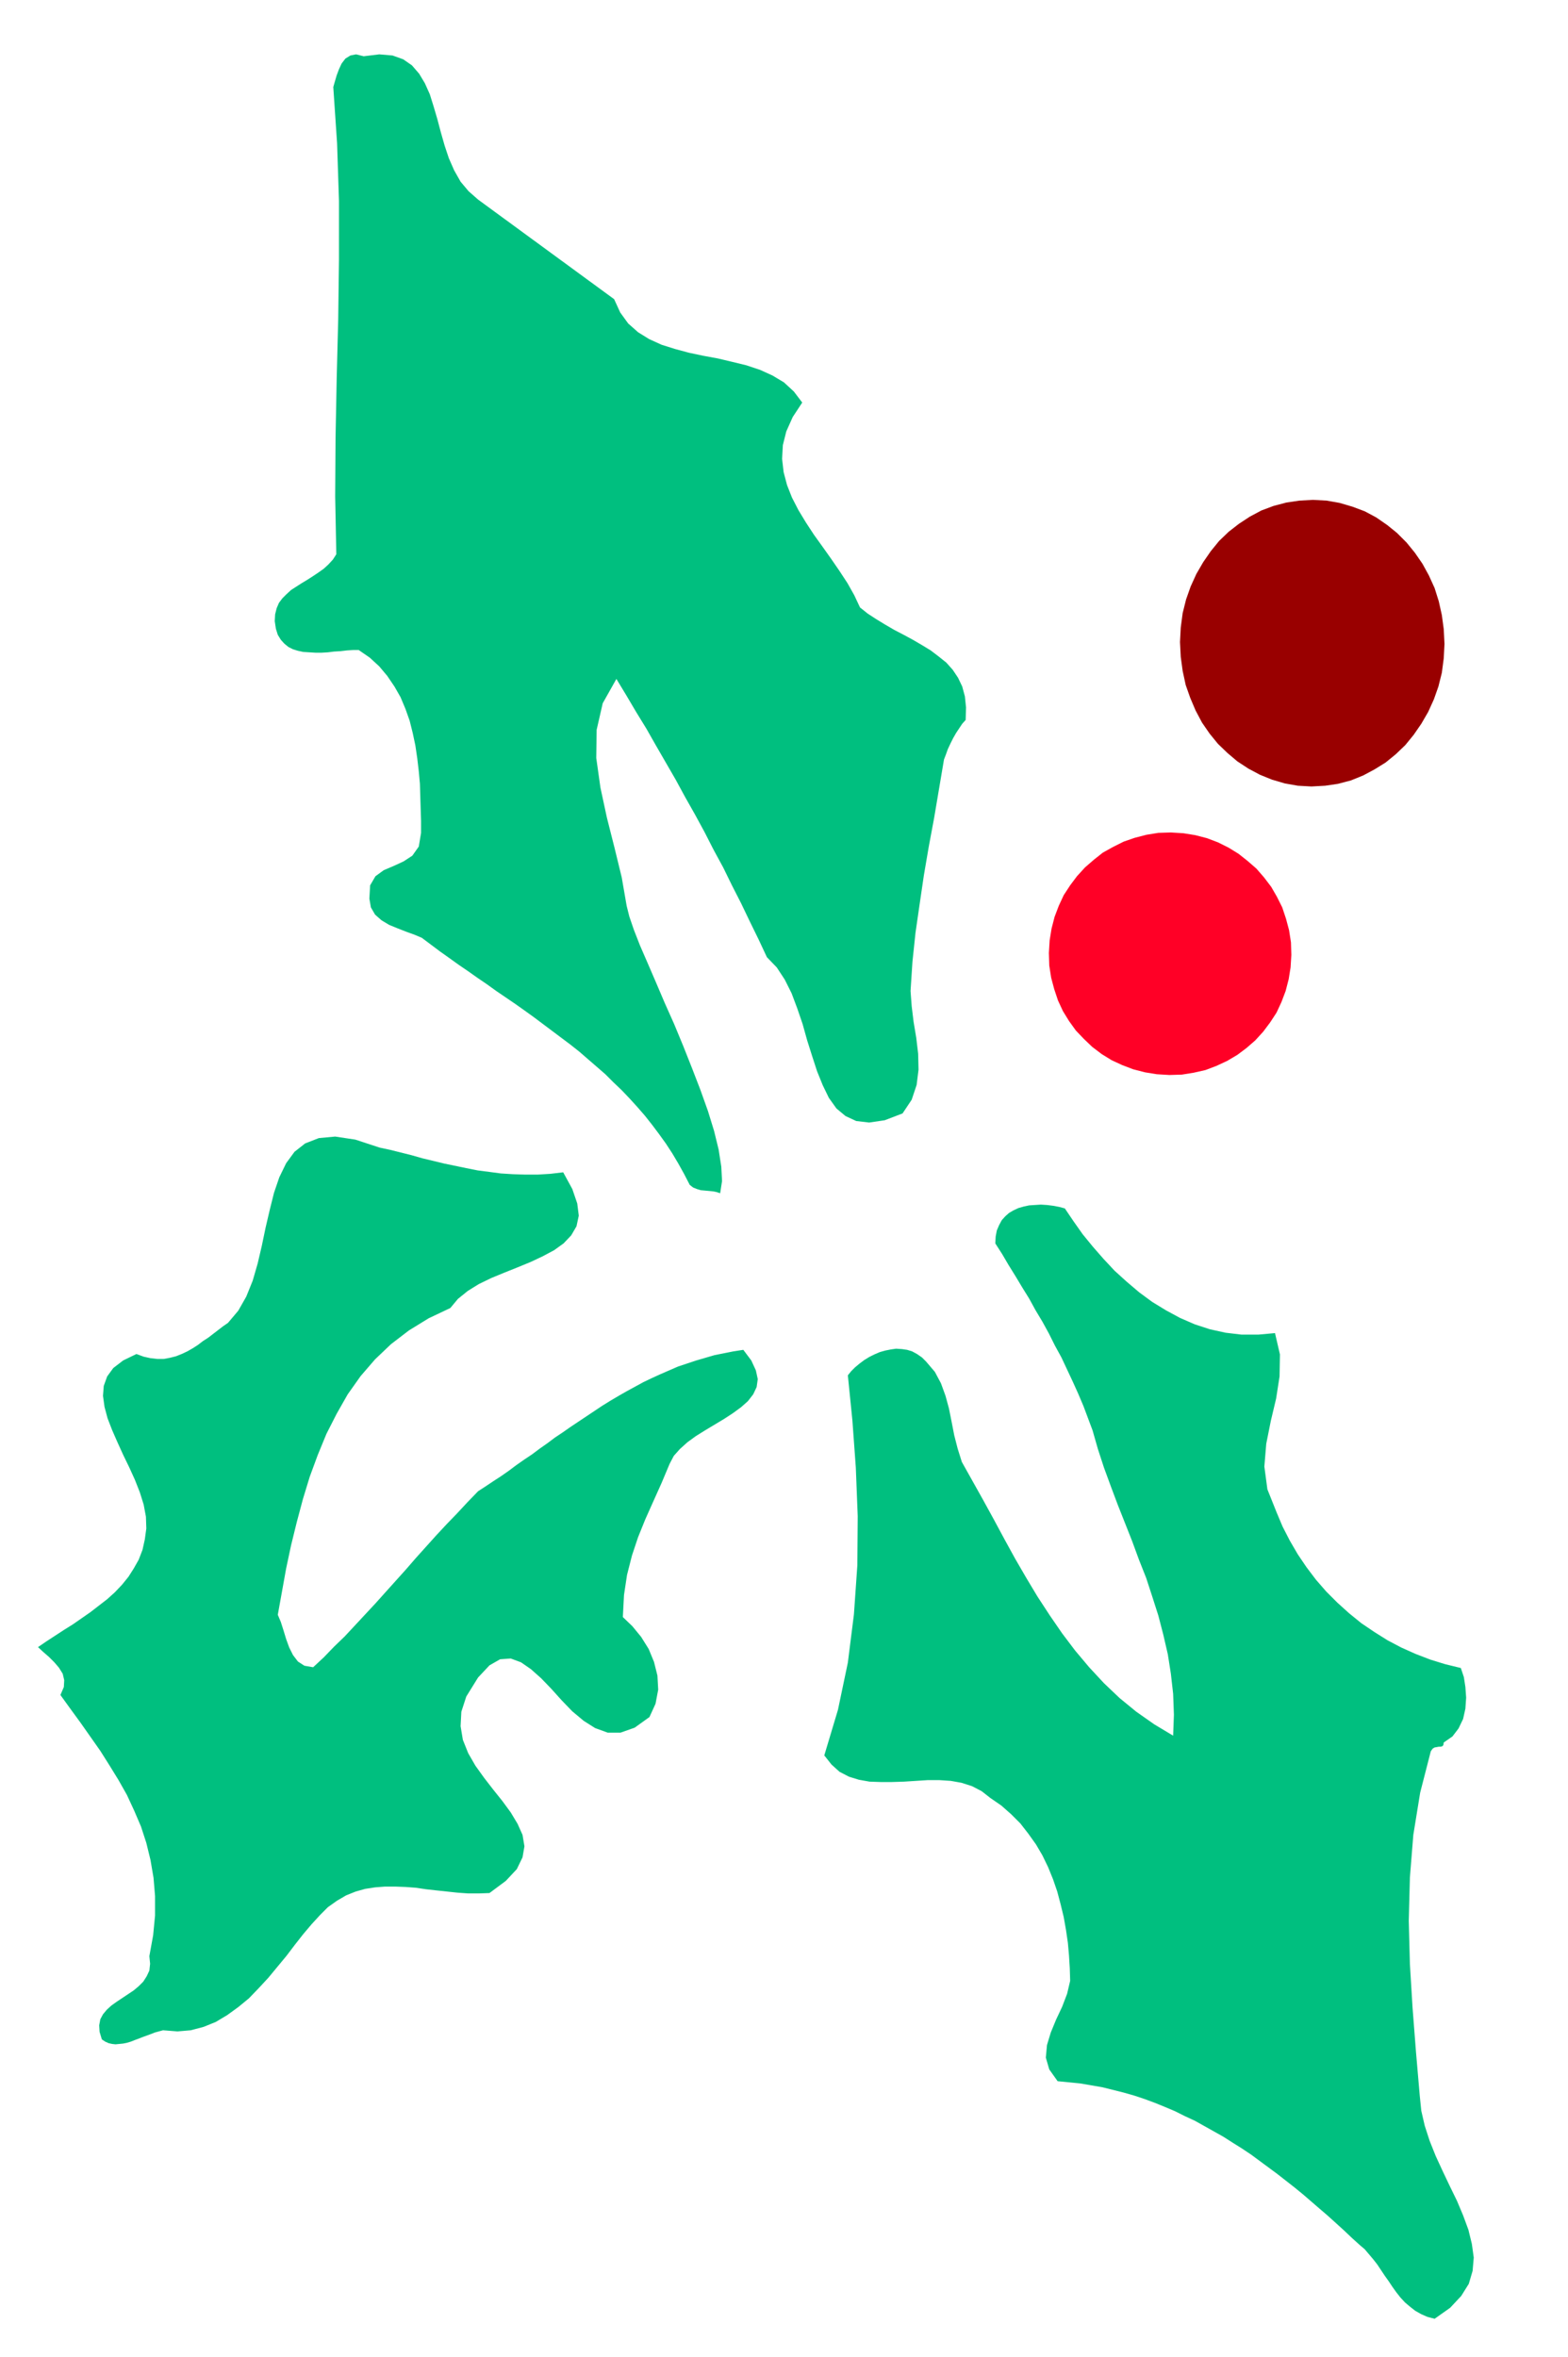 <svg xmlns="http://www.w3.org/2000/svg" width="4.126in" height="6.2in" fill-rule="evenodd" stroke-linecap="round" preserveAspectRatio="none" viewBox="0 0 4126 6200"><style>.pen1{stroke:none}</style><path d="m385 4021-1-31-6-32-10-32-13-33-15-33-16-33-15-33-14-32-12-31-8-30-4-29 2-26 9-25 16-22 26-20 35-17 19 7 18 4 18 2h17l16-3 16-4 15-6 15-7 14-8 14-9 13-10 14-9 13-10 13-10 13-10 13-9 27-32 21-37 17-42 13-45 11-47 10-48 11-47 11-44 14-41 18-37 22-30 28-22 36-14 43-4 53 8 64 21 28 6 28 7 28 7 28 8 29 7 29 7 29 6 29 6 30 6 31 4 30 4 32 2 32 1h33l33-2 34-4 24 44 13 38 4 32-6 28-14 24-20 21-25 18-30 16-32 15-34 14-35 14-34 14-33 16-29 18-26 21-20 24-57 27-52 32-47 36-42 40-38 44-34 48-29 51-27 53-23 56-21 57-18 59-16 60-15 61-13 61-11 61-11 61 8 19 7 22 7 23 8 22 10 20 13 17 17 11 23 4 28-26 27-28 28-27 27-29 27-29 27-29 26-29 27-30 27-30 26-30 27-30 27-30 27-29 28-29 27-29 28-29 20-13 21-14 20-13 20-14 20-15 20-14 21-14 20-15 20-14 20-15 21-14 20-14 21-14 21-14 21-14 21-14 21-13 22-13 21-12 22-12 22-12 23-11 22-10 23-10 23-10 24-8 24-8 24-7 24-7 25-5 25-5 26-4 21 28 12 26 5 23-3 21-9 19-14 18-18 16-22 16-23 15-25 15-25 15-24 15-22 16-20 18-16 18-11 21-21 50-22 49-21 47-19 47-16 48-13 51-8 53-3 58 25 24 23 28 20 32 14 34 9 36 2 37-7 37-16 35-39 28-37 13h-34l-33-12-30-19-30-25-28-29-27-30-27-28-27-24-26-18-27-10-28 2-28 16-30 32-31 50-13 40-2 38 6 36 14 35 19 33 23 32 24 31 24 30 22 30 18 30 13 29 5 30-5 29-15 31-29 31-43 32-28 1h-28l-28-2-28-3-28-3-27-3-27-4-27-2-27-1h-27l-26 2-26 4-25 7-25 10-24 14-24 17-21 21-22 24-22 26-22 28-22 29-24 29-24 29-25 27-26 27-28 23-29 21-30 18-32 13-34 9-35 3-38-3-11 3-11 3-10 4-11 4-11 4-10 4-11 4-10 4-10 3-10 2-10 1-10 1-9-1-9-2-9-4-9-6-6-20-1-17 3-16 7-13 10-12 12-11 14-10 15-10 15-10 15-10 13-11 12-12 9-14 7-15 2-18-2-20 10-55 5-52v-51l-4-48-8-47-11-45-14-43-18-42-19-41-22-39-24-39-24-38-26-37-26-37-27-37-26-36 9-21 1-18-4-17-10-16-12-14-14-14-15-13-14-13 22-15 23-15 23-15 24-15 23-16 23-16 22-17 22-17 20-18 19-20 17-21 14-22 13-23 10-26 6-27 4-29zM1616 787l16 35 21 29 26 23 29 18 33 15 35 11 37 10 38 8 38 7 38 9 37 9 36 12 33 15 30 18 26 24 22 29-25 38-17 38-9 36-2 36 4 35 9 34 13 33 17 33 20 33 21 32 23 32 22 31 22 32 21 32 18 32 15 32 20 16 23 15 23 14 24 14 25 13 24 13 24 14 23 14 21 16 20 16 17 19 14 21 11 23 7 26 3 29-1 33-9 10-8 12-8 12-8 14-7 14-7 15-5 14-5 13-13 77-13 77-14 75-13 76-11 75-11 76-8 76-5 77 3 40 5 41 7 42 5 42 1 42-5 40-13 39-24 36-47 18-41 6-34-4-28-13-24-20-20-28-16-33-15-37-13-40-13-41-12-43-14-41-15-40-18-36-21-32-26-27-22-47-23-47-23-48-24-47-23-47-25-46-24-47-25-46-26-46-25-46-26-45-26-45-25-44-27-44-26-44-26-43-36 64-16 70-1 74 11 78 17 79 20 79 19 78 13 75 7 28 12 35 16 41 20 46 22 51 23 54 25 56 24 58 23 58 22 57 20 56 16 52 12 49 7 45 2 38-5 32-9-3-10-2-10-1-11-1-11-1-10-3-10-4-9-7-15-29-15-27-16-27-17-26-18-25-18-24-19-24-20-23-20-22-21-22-22-21-21-21-23-20-22-19-23-20-24-19-24-18-24-18-24-18-24-18-25-18-24-17-25-17-25-17-25-18-25-17-24-17-25-17-25-18-24-17-24-18-24-18-19-8-22-8-23-9-22-9-20-12-17-15-11-19-4-23 2-35 14-24 22-16 26-11 26-12 23-15 17-24 6-36v-31l-1-32-1-32-1-34-3-33-4-34-5-34-7-33-8-32-11-31-13-31-16-28-19-28-21-25-25-23-29-20h-15l-16 1-17 2-17 1-16 2-17 1h-16l-16-1-16-1-14-3-13-4-12-6-11-9-9-10-8-13-5-16-3-20 1-18 4-16 6-14 9-12 11-11 12-11 14-9 14-9 15-9 14-9 15-10 14-10 12-11 12-13 9-14-3-152 1-155 3-156 4-156 2-156V529l-5-152-10-148 4-14 5-17 6-16 7-15 10-13 13-8 15-3 20 5 41-5 35 3 28 10 23 16 19 22 15 25 13 29 10 32 10 34 9 34 10 35 11 33 14 32 17 30 21 25 25 22 358 262zm615 2831 9-11 10-10 12-10 12-9 13-8 14-7 14-6 14-4 15-3 14-2 15 1 14 2 13 4 13 7 13 9 11 11 23 27 16 30 12 33 9 33 7 35 7 36 9 35 11 35 28 50 28 50 28 51 28 52 28 51 29 50 30 50 32 49 33 48 34 45 37 44 39 42 41 39 44 36 47 33 50 30 2-55-2-55-6-53-8-51-12-52-13-50-16-50-16-49-19-48-18-49-19-48-19-48-18-48-18-49-16-49-14-49-12-32-12-32-14-33-14-31-15-32-15-32-17-31-16-32-17-31-18-30-17-31-18-29-18-30-18-29-17-29-18-28 1-18 3-16 6-14 7-13 9-10 10-9 12-7 13-6 14-4 14-3 15-1 16-1 16 1 16 2 16 3 15 4 23 34 24 34 27 33 28 32 29 31 32 29 33 28 34 25 36 22 37 20 39 17 40 13 41 9 42 5h44l44-4 13 56-1 58-9 58-14 59-12 60-5 60 8 60 24 60 16 38 19 37 21 36 23 34 25 33 27 31 29 29 31 28 32 26 34 23 35 22 36 19 38 17 39 15 39 12 41 10 8 24 4 26 2 28-2 29-6 27-12 25-16 21-23 16-1 7-3 3-4 1h-5l-5 1-6 1-5 3-5 7-28 109-18 111-9 112-3 114 3 114 7 115 9 116 10 116 4 39 9 39 13 40 16 40 18 39 19 40 19 39 16 38 14 38 9 37 5 36-3 35-10 34-20 32-29 31-41 29-19-5-16-7-16-9-14-11-13-11-12-13-11-14-10-14-10-15-10-14-10-15-10-15-11-14-11-13-11-13-13-11-21-19-20-19-22-20-21-19-21-18-22-19-22-19-22-18-23-18-23-18-23-17-23-17-23-17-24-16-24-15-25-16-25-14-25-14-25-14-26-12-26-13-26-11-27-11-27-10-27-9-28-8-28-7-28-7-29-5-29-5-30-3-30-3-22-31-9-31 3-33 10-33 14-34 16-34 13-34 8-34-1-33-2-33-3-34-5-34-6-34-8-33-9-34-11-32-13-32-15-31-17-29-20-28-21-27-24-24-26-23-29-20-23-18-25-13-28-9-28-5-30-2h-31l-31 2-31 2-32 1h-30l-29-1-28-5-26-8-25-13-21-19-19-24 36-120 26-124 16-127 9-129 1-129-5-128-9-124-12-119z" class="pen1" style="fill:#00bf7f"/><path d="m3105 1689 2 39 5 37 8 37 12 34 14 33 17 32 20 29 22 27 25 24 26 22 29 19 30 16 32 13 34 10 34 6 36 2 36-2 34-5 34-9 32-13 30-16 29-18 27-22 25-24 22-27 20-29 18-31 15-33 12-34 9-36 5-38 2-38-2-39-5-37-8-36-11-35-15-33-17-31-20-29-22-27-25-25-26-21-29-20-30-16-32-12-34-10-34-6-36-2-36 2-34 5-34 9-32 12-30 16-29 19-27 21-25 24-22 27-20 29-18 31-15 33-12 34-9 36-5 38-2 38z" class="pen1" style="fill:#900"/><path d="m2760 2507 1 33 5 32 8 30 10 30 13 28 16 26 18 25 21 22 22 21 25 19 26 16 28 13 29 11 31 8 31 5 33 2 33-1 31-5 31-7 29-11 28-13 27-16 24-18 23-20 21-23 18-24 17-26 13-28 11-29 8-31 5-31 2-33-1-33-5-32-8-30-10-30-14-28-15-26-19-25-20-23-23-20-24-19-26-16-28-14-29-11-31-8-31-5-33-2-33 1-31 5-31 8-29 10-28 14-27 15-24 19-23 20-21 23-18 24-17 26-13 28-11 29-8 31-5 31-2 33z" class="pen1" style="fill:#ff0026"/></svg>
